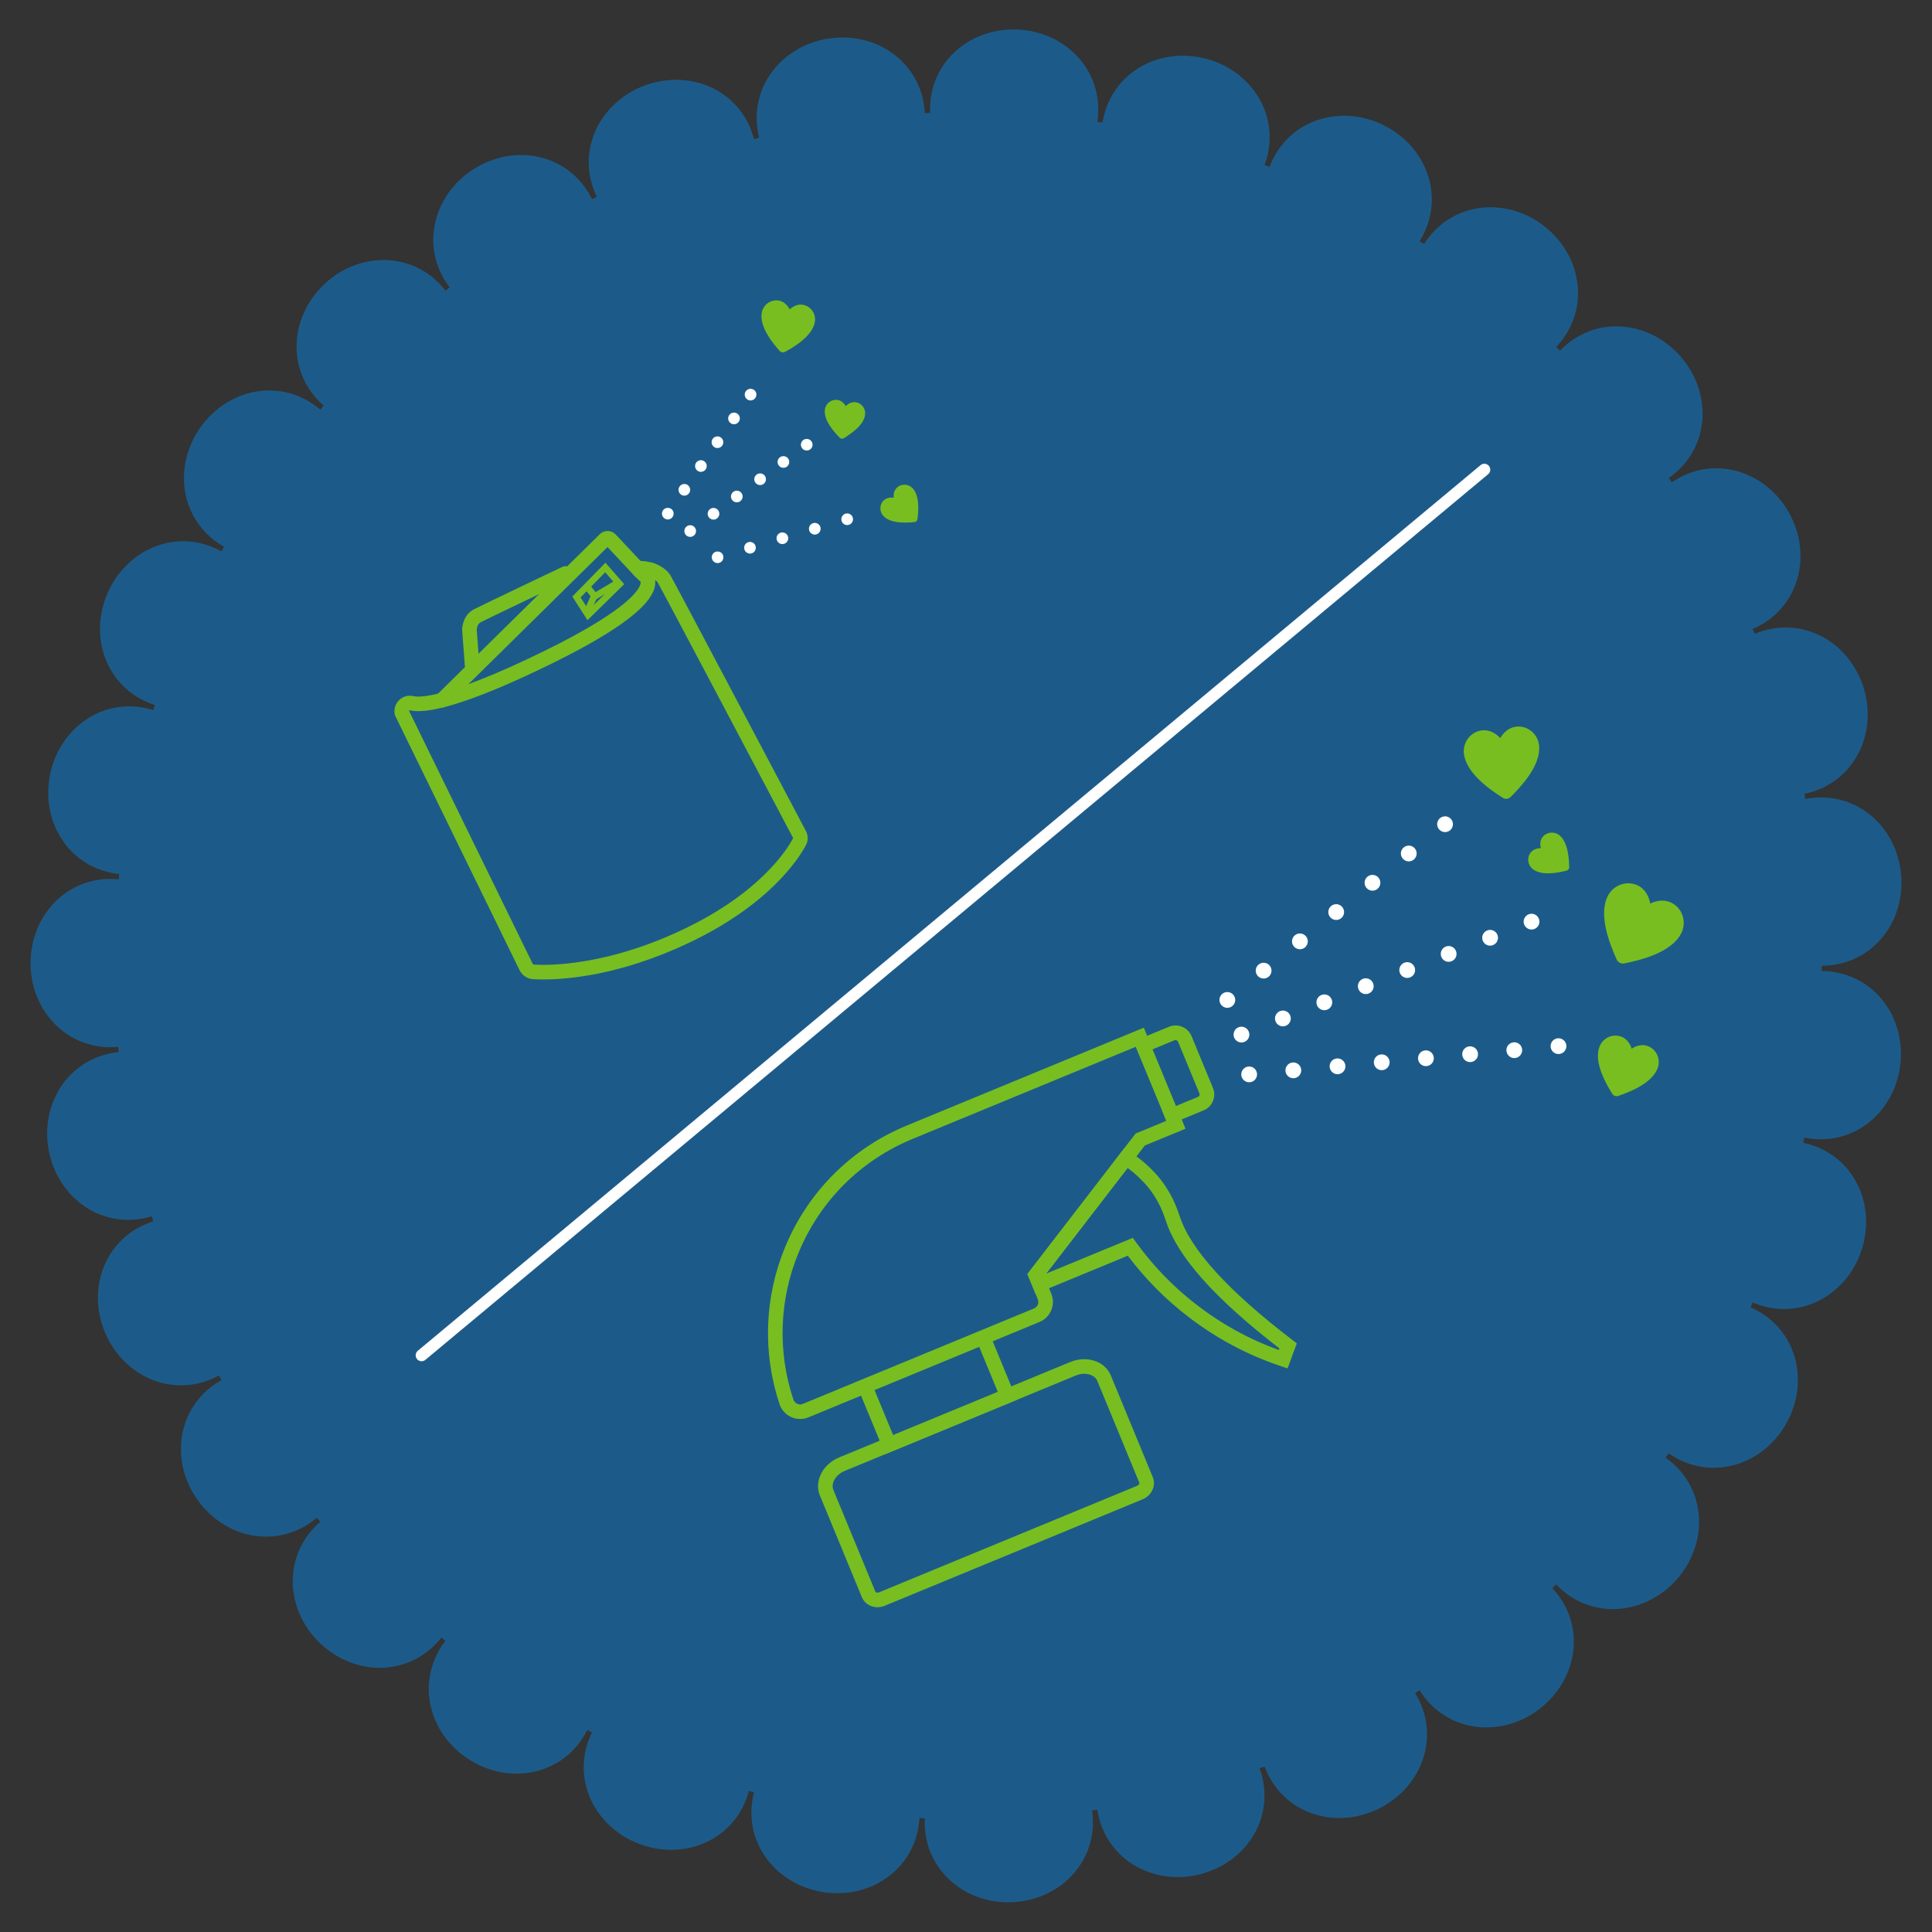 <?xml version="1.0" encoding="UTF-8"?><svg id="a" xmlns="http://www.w3.org/2000/svg" width="1500" height="1500" viewBox="0 0 1500 1500"><rect x="0" y="0" width="1500" height="1500" fill="#333333" stroke="none"/><path d="M1473.118,664.287c-.695-2.257-1.489-4.458-2.373-6.593-.928-2.13-1.96-4.194-3.069-6.187-2.222-3.985-4.769-7.683-7.616-11.037-2.923-3.343-6.121-6.347-9.541-8.967-3.434-2.618-7.035-4.863-10.908-6.674-3.872-1.811-7.908-3.205-12.057-4.159-8.29-1.907-17.028-2.044-25.838-.302-.266-1.346-.526-2.695-.8-4.037,8.815-1.8,16.813-5.304,23.707-10.27,6.867-4.955,12.737-11.397,17.005-18.877,8.575-14.922,11.146-34.261,5.306-53.184-5.917-18.897-18.914-33.413-34.464-40.855-3.842-1.889-7.929-3.316-12.077-4.309-4.148-.993-8.372-1.545-12.619-1.641-8.495-.195-17.079,1.442-25.36,4.941-.534-1.264-1.081-2.522-1.623-3.783,8.253-3.547,15.382-8.603,21.138-14.866,5.771-6.267,10.176-13.749,12.809-21.925,1.337-4.096,2.283-8.386,2.792-12.792.443-4.374.462-8.87.041-13.415-.386-4.563-1.344-9.106-2.752-13.618-1.41-4.51-3.215-9.02-5.663-13.309-2.423-4.303-5.127-8.318-8.219-11.897-3.112-3.568-6.493-6.772-10.068-9.576-3.568-2.809-7.478-5.129-11.426-7.076-3.982-1.926-8.019-3.473-12.254-4.486-8.416-2.064-17.005-2.382-25.36-.855-8.39,1.551-16.48,4.896-23.878,9.983-.778-1.131-1.558-2.26-2.344-3.385,7.363-5.137,13.335-11.534,17.734-18.841,4.383-7.296,7.09-15.437,8.116-24.041.537-4.318.526-8.652.113-13.05-.432-4.381-1.242-8.847-2.602-13.183-1.368-4.33-3.179-8.618-5.425-12.784-2.252-4.16-5.066-8.093-8.238-11.873-3.154-3.797-6.729-7.076-10.456-9.978-3.727-2.902-7.639-5.397-11.771-7.363-4.103-1.992-8.315-3.556-12.564-4.68-4.303-1.071-8.646-1.699-12.949-1.89-8.575-.416-17.135,1.079-25.028,4.263-7.889,3.178-15.136,8.065-21.366,14.536-.988-.952-1.975-1.905-2.969-2.85,6.195-6.513,10.756-13.967,13.575-21.985,1.411-4.009,2.388-8.157,2.926-12.388.269-2.116.428-4.252.477-6.401.033-2.131-.053-4.265-.246-6.408-.387-4.283-1.216-8.583-2.481-12.83-1.249-4.265-3.057-8.336-5.222-12.355-2.175-4.008-4.774-7.886-7.868-11.444-3.085-3.568-6.508-7.012-10.426-10.013-15.546-12.235-34.617-16.553-51.557-13.892-8.556,1.416-16.599,4.525-23.673,9.196-7.079,4.674-13.238,10.976-18.036,18.552-1.159-.734-2.315-1.474-3.479-2.201,9.524-15.203,11.888-33.055,6.918-49.573-2.407-8.357-6.762-16.104-12.591-23.173-5.936-6.864-13.394-12.974-22.283-17.291-2.212-1.099-4.448-2.081-6.698-2.949-2.263-.842-4.558-1.53-6.846-2.127-4.591-1.163-9.155-1.959-13.723-2.156-9.138-.401-17.964.886-26.065,4.017-8.075,3.057-15.306,7.676-21.328,13.768-6,6.04-10.732,13.39-13.906,21.786-1.284-.485-2.57-.962-3.857-1.439,6.294-16.894,4.93-34.667-3.237-49.995-8.17-15.075-23.191-27.624-42.373-32.553-4.765-1.304-9.588-1.918-14.302-2.204-2.36-.125-4.698-.154-7.013-.046-2.322.141-4.615.39-6.869.741-4.51.713-8.855,1.8-12.993,3.344-4.147,1.585-8.069,3.547-11.709,5.85-7.274,4.553-13.444,10.699-18.095,17.819-4.651,7.12-7.796,15.273-9.202,24.145-1.355-.214-2.708-.434-4.065-.64,1.352-8.887.824-17.608-1.455-25.794-2.279-8.152-6.295-15.908-11.84-22.475-5.543-6.53-12.571-12.277-20.741-16.228-4.081-1.992-8.43-3.743-13.001-4.898-4.57-1.163-9.353-1.922-14.276-2.23-4.925-.271-9.761.055-14.428.731-2.333.356-4.625.777-6.867,1.371-2.241.604-4.433,1.306-6.566,2.103-4.266,1.601-8.298,3.541-12.036,5.876-3.738,2.385-7.184,5.093-10.285,8.079-3.101,3-5.859,6.218-8.23,9.777-2.371,3.555-4.357,7.335-5.925,11.292-3.135,7.907-4.59,16.524-4.199,25.495-1.371.06-2.743.114-4.112.182-.861-17.967-9.112-33.804-22.637-44.667-3.368-2.66-7.052-5.01-11-7.008-1.974-.999-4.013-1.91-6.11-2.728-2.093-.782-4.243-1.452-6.443-2.033-4.399-1.146-9.002-1.941-13.722-2.221-4.714-.221-9.554-.004-14.444.684-4.892.67-9.568,2-14.013,3.587-2.22.81-4.379,1.708-6.467,2.706-2.08,1.042-4.091,2.171-6.026,3.379-3.868,2.425-7.436,5.139-10.638,8.172-3.192,3.087-6.03,6.431-8.474,9.979-4.902,7.046-8.169,15.111-9.65,23.49-1.484,8.375-1.175,17.108,1.014,25.82-1.33.335-2.663.665-3.99,1.007-2.245-8.704-6.155-16.519-11.466-23.152-2.654-3.317-5.657-6.34-8.964-9.033-3.307-2.694-6.922-5.077-10.756-6.983-15.352-7.837-34.779-9.36-53.388-2.591-18.582,6.845-32.386,20.629-39.043,36.494-3.345,7.95-4.912,16.504-4.682,24.97.231,8.477,2.31,16.981,6.231,25.084-1.235.598-2.466,1.204-3.697,1.809-3.963-8.058-9.375-14.921-15.924-20.356-3.276-2.72-6.838-5.089-10.625-7.064-3.764-1.932-7.757-3.475-11.919-4.61-16.655-4.636-35.95-2.139-52.772,8.273-8.426,5.154-15.279,11.923-20.528,19.329-2.585,3.762-4.741,7.729-6.481,11.778-.869,2.027-1.63,4.078-2.282,6.147-.64,2.085-1.154,4.211-1.568,6.33-1.634,8.511-1.559,17.048.432,25.373,1.967,8.291,5.711,16.195,11.162,23.324-1.091.834-2.172,1.679-3.257,2.519-5.499-7.091-12.208-12.759-19.716-16.766-7.483-3.977-15.779-6.307-24.426-6.903-17.12-1.054-35.7,5.039-50.007,18.697-3.633,3.341-6.698,7.109-9.433,10.95-1.354,1.936-2.618,3.898-3.745,5.923-1.11,2.042-2.113,4.115-3.009,6.21-1.778,4.203-3.176,8.443-4.034,12.79-.856,4.35-1.274,8.71-1.253,13.013-.002,8.568,1.979,17.094,5.522,24.785,3.565,7.716,8.81,14.707,15.591,20.605-.901,1.035-1.795,2.075-2.689,3.116-6.816-5.856-14.491-10.036-22.643-12.453-8.147-2.415-16.829-3.11-25.32-1.881-4.265.597-8.524,1.637-12.709,3.109-4.138,1.509-8.169,3.477-12.067,5.847-1.942,1.191-3.87,2.468-5.707,3.879-1.824,1.421-3.6,2.943-5.319,4.564-3.421,3.252-6.695,6.84-9.469,10.923-11.442,16.141-14.821,35.392-11.269,52.2,1.837,8.469,5.332,16.334,10.356,23.164,5.078,6.861,11.634,12.663,19.453,17.078-.674,1.195-1.348,2.39-2.016,3.59-7.847-4.36-16.213-6.919-24.707-7.663-8.497-.745-16.983.407-25.167,3.263-4.112,1.416-8.023,3.32-11.781,5.63-3.751,2.313-7.385,5.014-10.71,8.132-3.287,3.136-6.341,6.651-9.094,10.505-2.783,3.839-5.046,8.116-7.053,12.629-7.849,18.172-7.51,37.633-.49,53.435,1.731,3.953,3.841,7.678,6.303,11.121,2.497,3.455,5.371,6.636,8.538,9.479,6.334,5.684,13.915,10.034,22.465,12.776-.419,1.306-.836,2.613-1.247,3.923-17.191-5.425-34.865-3.152-49.751,5.79-14.676,8.92-26.379,24.576-30.364,43.971-1.031,4.831-1.426,9.672-1.468,14.394-.001,2.365.068,4.697.32,7.007.257,2.311.621,4.587,1.085,6.82.944,4.467,2.232,8.748,4.004,12.804,1.792,4.059,3.948,7.876,6.432,11.393,4.912,7.03,11.376,12.882,18.715,17.163,7.346,4.284,15.648,7.011,24.579,7.966-.145,1.364-.295,2.727-.432,4.093-8.944-.9-17.627.068-25.687,2.757-8.027,2.687-15.57,7.089-21.849,12.955-6.237,5.862-11.632,13.167-15.163,21.519-1.786,4.173-3.304,8.601-4.243,13.22-.93,4.619-1.447,9.429-1.505,14.358-.048,4.928.541,9.741,1.446,14.366.466,2.312,1.026,4.578,1.7,6.788.716,2.21,1.529,4.365,2.433,6.456,1.809,4.183,3.969,8.114,6.464,11.734,2.571,3.618,5.45,6.925,8.589,9.875,3.15,2.95,6.516,5.544,10.173,7.736,3.671,2.191,7.546,3.986,11.578,5.354,8.055,2.735,16.735,3.755,25.674,2.915.129,1.366.253,2.734.391,4.098-17.909,1.763-33.303,10.801-43.47,24.863-2.487,3.499-4.647,7.3-6.444,11.345-.898,2.022-1.705,4.106-2.416,6.242-.668,2.13-1.235,4.313-1.702,6.54-.92,4.452-1.492,9.093-1.518,13.822.017,4.721.477,9.546,1.41,14.397.937,4.85,2.485,9.457,4.298,13.816.926,2.176,1.912,4.292,3.041,6.321,1.145,2.025,2.373,3.977,3.677,5.848,2.622,3.739,5.489,7.172,8.71,10.208,3.242,3.032,6.723,5.697,10.388,7.958,7.277,4.54,15.533,7.382,23.955,8.439,8.437,1.056,17.144.302,25.733-2.331.402,1.312.805,2.624,1.215,3.932-8.577,2.687-16.182,6.99-22.538,12.633-3.18,2.821-6.048,5.976-8.572,9.417-1.262,1.72-2.439,3.513-3.524,5.369-1.055,1.846-2.019,3.757-2.889,5.725-1.738,3.936-3.097,8.101-4.05,12.433-.982,4.342-1.365,8.78-1.418,13.349-.129,9.145,1.814,18.541,5.61,27.663,7.718,18.235,22.281,31.273,38.408,37.139,16.349,5.839,34.136,4.589,49.928-4.104.659,1.204,1.32,2.407,1.987,3.606-7.843,4.366-14.424,10.12-19.523,16.938-5.149,6.846-8.66,14.67-10.511,23.105-1.92,8.47-1.9,17.382-.183,26.365.875,4.479,2.31,8.886,4.128,13.256,1.799,4.383,4.168,8.604,6.99,12.654,5.558,8.163,12.681,14.653,20.343,19.517,7.815,4.755,16.138,7.914,24.744,9.091,17.047,2.532,34.399-2.418,48.047-14.034.888,1.046,1.783,2.087,2.677,3.128-13.691,11.722-21.127,27.935-21.42,45.284-.199,17.16,6.875,35.353,21.185,49.006,14.318,13.642,32.715,20.009,49.909,18.983,8.587-.466,16.979-2.843,24.48-6.766,7.525-3.947,14.234-9.526,19.794-16.61,1.079.847,2.167,1.683,3.251,2.524-5.501,7.099-9.29,14.976-11.298,23.244-1.006,4.137-1.566,8.371-1.682,12.645-.094,4.244.28,8.496,1.085,12.735,3.136,17.002,13.849,33.227,30.58,43.784,4.204,2.589,8.483,4.839,12.949,6.431,4.446,1.625,8.95,2.8,13.432,3.531,4.508.686,9.029.87,13.43.659,4.402-.211,8.71-.859,12.903-2.011,8.366-2.266,16.015-6.098,22.611-11.522,6.588-5.41,12.047-12.247,16.06-20.276,1.228.613,2.459,1.217,3.692,1.823-3.959,8.06-6.093,16.553-6.407,25.083-.284,8.466,1.272,16.939,4.542,24.964,1.621,4.041,3.745,7.8,6.229,11.467,2.505,3.621,5.365,7.165,8.672,10.273,3.297,3.13,6.961,6.009,10.947,8.57,3.996,2.533,8.364,4.626,12.977,6.394,4.602,1.798,9.329,2.925,14,3.66,4.673.729,9.305,1.024,13.878.735,4.56-.25,9.007-.927,13.271-2.007,4.279-1.129,8.392-2.711,12.247-4.63,3.86-1.932,7.466-4.206,10.785-6.865,3.327-2.687,6.353-5.702,9.031-9.013,5.353-6.613,9.31-14.406,11.611-23.086,1.327.351,2.651.707,3.98,1.05-2.253,8.719-2.615,17.445-1.177,25.814,1.438,8.347,4.656,16.433,9.5,23.565,2.426,3.545,5.248,6.888,8.425,9.973,1.59,1.536,3.263,3.036,5.029,4.413,1.77,1.361,3.622,2.65,5.551,3.859,3.862,2.396,8.017,4.566,12.45,6.19,4.435,1.618,9.121,2.856,13.994,3.659,4.878.765,9.729.931,14.445.73,4.714-.176,9.321-.947,13.732-2.108,4.411-1.17,8.62-2.667,12.58-4.648,3.962-1.995,7.663-4.341,11.049-6.999,6.771-5.261,12.287-12.012,16.192-19.558,3.908-7.552,6.214-15.981,6.718-24.949,1.37.077,2.738.159,4.11.228-.45,8.978.953,17.602,4.043,25.515,3.085,7.884,7.858,15.183,14.027,21.175,3.083,2.987,6.512,5.696,10.236,8.083,1.862,1.188,3.798,2.318,5.8,3.319,2.002.979,4.071,1.87,6.199,2.668,4.256,1.58,8.749,2.849,13.411,3.586,4.662.695,9.494.968,14.421.777,4.928-.174,9.71-1.026,14.287-2.157,2.288-.58,4.524-1.261,6.7-2.037,2.173-.82,4.285-1.746,6.33-2.752,4.09-2.017,7.909-4.379,11.402-7.045,3.486-2.75,6.646-5.793,9.434-9.078,2.789-3.294,5.211-6.788,7.216-10.551,2.005-3.777,3.602-7.738,4.765-11.833,2.325-8.183,2.905-16.903,1.613-25.79,1.358-.198,2.717-.39,4.073-.596,1.352,8.903,4.445,17.071,9.052,24.203,4.599,7.114,10.73,13.281,17.985,17.947,14.458,9.293,33.65,12.908,52.835,7.998,9.553-2.528,18.203-6.678,25.391-12.336,3.599-2.815,6.893-5.818,9.749-9.228,2.864-3.388,5.349-6.997,7.421-10.768,1.036-1.886,1.969-3.812,2.796-5.772.82-1.98,1.527-4.011,2.129-6.056,1.202-4.095,1.968-8.29,2.279-12.529.626-8.477-.571-17.133-3.641-25.58,1.29-.469,2.577-.944,3.863-1.42,3.122,8.425,7.807,15.802,13.768,21.866,5.952,6.05,13.222,10.886,21.246,13.914,4.021,1.54,8.253,2.69,12.629,3.427,4.365.71,8.836.913,13.399.727,2.279-.098,4.575-.306,6.88-.624,2.288-.354,4.577-.837,6.866-1.424,4.563-1.208,9.178-2.745,13.585-4.975,17.843-8.582,30.09-23.846,35.133-40.236,2.485-8.308,3.221-16.897,2.129-25.302-1.101-8.424-4.056-16.711-8.76-24.349,1.169-.72,2.341-1.434,3.505-2.161,9.487,15.234,24.485,25.18,41.512,27.969,2.131.36,4.294.614,6.481.762,2.167.119,4.354.124,6.556.023,4.403-.204,8.864-.843,13.306-1.925,8.769-2.321,17.523-6.343,25.304-12.423,15.661-12.077,24.768-29.262,26.291-46.473.401-4.295.361-8.575-.123-12.778-.514-4.237-1.479-8.406-2.871-12.429-2.781-8.042-7.298-15.526-13.444-22.073,1-.939,2.001-1.877,2.996-2.823,6.202,6.524,13.425,11.463,21.279,14.67,7.84,3.2,16.402,4.757,25.01,4.426,17.201-.616,34.93-8.674,47.895-23.61,12.935-14.964,18.294-33.718,16.455-50.8-1.927-17.243-10.86-32.68-25.599-43.052.792-1.121,1.581-2.243,2.366-3.369,7.366,5.132,15.425,8.52,23.787,10.111,8.406,1.621,16.991,1.353,25.374-.69,8.448-1.994,16.46-5.913,23.769-11.403,3.654-2.744,6.973-5.976,10.103-9.527,1.55-1.785,3.06-3.645,4.444-5.622,1.368-1.986,2.658-4.059,3.863-6.214,4.897-8.579,7.601-17.836,8.619-26.854.824-9.124.036-17.98-2.695-26.237-5.224-16.439-17.267-29.837-33.712-36.999.549-1.257,1.085-2.521,1.627-3.782,8.239,3.539,16.881,5.259,25.364,5.115,8.476-.145,16.868-2.127,24.727-5.799,15.477-7.387,28.794-21.741,34.673-40.654,1.574-4.684,2.411-9.477,2.936-14.17.246-2.352.38-4.689.405-7.003-.003-2.321-.152-4.629-.385-6.897-.479-4.54-1.37-8.943-2.672-13.148-1.375-4.223-3.136-8.242-5.253-11.996-4.185-7.499-9.983-13.97-16.871-18.979-6.875-5.008-14.859-8.563-23.647-10.419.283-1.342.574-2.682.849-4.027,8.809,1.802,17.545,1.719,25.834-.142,8.259-1.862,16.195-5.482,23.048-10.687,6.798-5.208,12.899-11.937,17.257-19.902,2.195-3.978,4.164-8.234,5.549-12.744,1.392-4.509,2.393-9.25,2.948-14.155.511-4.909.436-9.758-.004-14.456-.414-4.697-1.416-9.257-2.799-13.601-1.39-4.344-3.103-8.47-5.273-12.323-2.192-3.854-4.723-7.431-7.549-10.677-5.598-6.495-12.602-11.664-20.343-15.186-7.739-3.524-16.273-5.406-25.254-5.463.008-1.372.026-2.742.026-4.116h0c17.957.037,34.225-7.414,45.736-20.37,2.827-3.229,5.36-6.789,7.555-10.629,1.097-1.92,2.11-3.909,3.033-5.961.879-2.05,1.662-4.162,2.352-6.329,1.367-4.333,2.394-8.887,2.911-13.584.459-4.694.486-9.537.046-14.452-.414-4.917-1.512-9.652-2.872-14.17Z" fill="#1c5b89"/><path d="M535.868,416.827c-.302,0-.593-.026-.883-.079-.289-.066-.58-.145-.857-.264-.263-.118-.526-.25-.777-.421-.25-.158-.473-.356-.684-.554-.211-.21-.409-.448-.567-.698-.157-.237-.302-.5-.421-.777-.105-.277-.198-.567-.251-.857-.066-.289-.091-.58-.091-.883,0-.289.026-.593.091-.883.053-.289.145-.567.251-.843.118-.277.264-.54.421-.777.158-.25.356-.488.567-.698,1.054-1.054,2.622-1.529,4.084-1.238.289.066.58.145.844.263.277.118.539.25.79.421.237.158.475.343.684.554.211.21.396.448.567.698.158.237.302.5.408.777.118.277.198.554.264.843.053.29.093.593.093.883,0,.303-.04.593-.093.883-.066.29-.145.58-.264.857-.105.277-.25.54-.408.777-.171.25-.356.488-.567.698-.21.198-.448.396-.684.554-.251.171-.513.303-.79.421-.264.118-.555.198-.844.264-.289.052-.593.079-.883.079Z" fill="#fff"/><path d="M550.321,401.597c-1.489-2.016-1.067-4.849.935-6.338h0c2.016-1.489,4.849-1.081,6.338.935h0c1.489,2.016,1.067,4.848-.935,6.338h0c-.817.606-1.752.895-2.701.895h0c-1.385,0-2.755-.632-3.637-1.831ZM568.412,388.184c-1.489-2.016-1.068-4.849.948-6.338h0c2.003-1.489,4.849-1.067,6.338.935h0c1.489,2.016,1.067,4.849-.95,6.338h0c-.803.606-1.752.896-2.688.896h0c-1.396,0-2.753-.632-3.649-1.832ZM586.515,374.771c-1.489-2.003-1.081-4.848.935-6.338h0c2.015-1.489,4.848-1.067,6.337.949h0c1.489,2.016,1.068,4.849-.935,6.338h0c-.817.593-1.765.883-2.701.883h0c-1.383,0-2.753-.632-3.636-1.832ZM604.604,361.371c-1.489-2.016-1.067-4.849.935-6.338h0c2.016-1.489,4.849-1.067,6.338.935h0c1.489,2.016,1.067,4.849-.935,6.338h0c-.817.606-1.767.896-2.702.896h0c-1.383,0-2.753-.632-3.636-1.832Z" fill="#fff"/><path d="M626.331,349.79c-1.186,0-2.358-.488-3.201-1.33-.844-.843-1.318-2.016-1.318-3.202,0-.29.026-.593.079-.883.066-.29.145-.58.264-.843.118-.277.25-.54.422-.791.157-.237.342-.474.553-.685,1.685-1.686,4.73-1.673,6.417,0,.843.843,1.318,2.016,1.318,3.202,0,1.199-.475,2.358-1.318,3.202-.211.21-.449.408-.699.566-.238.158-.5.303-.777.422-.277.105-.553.198-.844.25-.302.066-.593.092-.895.092Z" fill="#fff"/><path d="M557.133,437.183c-1.185,0-2.357-.488-3.201-1.33-.843-.843-1.33-2.003-1.33-3.202,0-1.186.488-2.358,1.33-3.202,1.687-1.686,4.717-1.686,6.404,0,.843.843,1.33,2.016,1.33,3.202,0,1.199-.488,2.358-1.33,3.202-.844.843-2.003,1.33-3.203,1.33Z" fill="#fff"/><path d="M577.951,426.551c-.712-2.398.659-4.915,3.07-5.626h0c2.397-.699,4.914.672,5.612,3.07h0c.699,2.398-.672,4.927-3.07,5.625h0c-.422.119-.857.185-1.278.185h0c-1.964,0-3.756-1.278-4.335-3.254ZM603.103,419.173c-.712-2.398.659-4.915,3.07-5.626h0c2.397-.699,4.914.672,5.625,3.07h0c.699,2.398-.672,4.927-3.083,5.626h0c-.422.118-.857.184-1.278.184h0c-1.951,0-3.756-1.278-4.335-3.254ZM628.255,411.794c-.699-2.398.672-4.915,3.07-5.626h0c2.398-.712,4.914.672,5.625,3.07h0c.699,2.398-.672,4.915-3.07,5.626h0c-.434.118-.856.185-1.278.185h0c-1.964,0-3.767-1.278-4.348-3.255Z" fill="#fff"/><path d="M657.754,407.67c-.302,0-.592-.04-.883-.093-.289-.066-.579-.145-.856-.263-.264-.105-.527-.25-.777-.408-.251-.171-.488-.356-.686-.567-.211-.21-.408-.448-.566-.685-.158-.25-.304-.513-.422-.79-.105-.277-.198-.554-.251-.843-.066-.29-.091-.593-.091-.883,0-.303.026-.593.091-.883.053-.29.145-.58.251-.857.118-.263.264-.527.422-.777s.355-.474.566-.685c.198-.211.435-.408.686-.567.25-.158.513-.303.777-.421.277-.105.566-.198.856-.25,1.463-.303,3.03.185,4.085,1.238.211.211.395.435.566.685.158.25.304.514.408.777.12.277.211.567.264.857.053.289.093.58.093.883,0,.289-.04.593-.093.883-.053.289-.144.566-.264.843-.104.277-.25.54-.408.79-.171.237-.355.475-.566.685-.211.211-.435.396-.686.567-.25.158-.513.303-.79.408-.264.118-.553.198-.844.263-.289.053-.592.093-.883.093Z" fill="#fff"/><path d="M518.476,403.309c-1.185,0-2.358-.488-3.201-1.331-.843-.843-1.33-2.016-1.33-3.201,0-.303.039-.593.091-.883.067-.29.145-.58.264-.857.105-.263.251-.527.409-.777.171-.25.355-.488.566-.685,1.687-1.686,4.717-1.686,6.404,0,.21.198.408.435.566.685.171.25.302.514.422.777.105.277.197.567.25.857.066.289.093.58.093.883,0,1.186-.488,2.358-1.33,3.201-.844.843-2.003,1.331-3.203,1.331Z" fill="#fff"/><path d="M528.74,384.007c-2.055-1.423-2.555-4.243-1.119-6.298h0c1.423-2.055,4.242-2.556,6.298-1.133h0c2.055,1.423,2.555,4.256,1.132,6.311h0c-.883,1.265-2.293,1.936-3.729,1.936h0c-.883,0-1.791-.263-2.582-.816ZM541.6,365.535c-2.056-1.437-2.557-4.256-1.134-6.298h0c1.423-2.055,4.242-2.569,6.298-1.146h0c2.055,1.436,2.568,4.256,1.132,6.311h0c-.87,1.265-2.279,1.951-3.715,1.951h0c-.897,0-1.792-.264-2.582-.817ZM554.446,347.049c-2.056-1.423-2.557-4.242-1.134-6.298h0c1.436-2.055,4.255-2.556,6.311-1.133h0c2.055,1.422,2.555,4.256,1.132,6.311h0c-.883,1.265-2.292,1.936-3.728,1.936h0c-.897,0-1.792-.264-2.582-.817ZM567.305,328.577c-2.056-1.422-2.57-4.242-1.134-6.298h0c1.423-2.055,4.242-2.57,6.298-1.133h0c2.055,1.423,2.57,4.242,1.132,6.298h0c-.883,1.265-2.292,1.95-3.728,1.95h0c-.884,0-1.792-.263-2.57-.817Z" fill="#fff"/><path d="M582.734,310.909c-.289,0-.593-.026-.883-.093-.291-.053-.58-.145-.844-.25-.277-.118-.539-.25-.79-.421-.237-.158-.475-.356-.686-.567-.21-.21-.395-.435-.566-.685-.158-.237-.302-.5-.408-.777-.118-.277-.198-.567-.264-.843-.053-.303-.093-.593-.093-.895,0-1.186.488-2.358,1.33-3.202.211-.211.449-.395.686-.553.251-.171.513-.303.79-.422.264-.118.553-.198.844-.263,1.476-.303,3.043.198,4.084,1.238.211.211.395.448.566.698.158.237.304.501.422.778.105.277.198.553.251.843.066.29.091.593.091.883,0,.303-.026.593-.091.895-.053.277-.145.567-.251.843-.118.277-.264.527-.422.777-.171.25-.355.475-.566.685-.843.843-2.002,1.331-3.201,1.331Z" fill="#fff"/><path d="M623.397,236.645c6.205,1.088,10.336,7.098,9.225,13.43-1.926,11.017-16.303,19.352-22.976,23.017-.006.002-.014.007-.019.009-.046.024-.111.062-.153.088l-.002-.006c-.676.353-1.442.474-2.187.346-.745-.129-1.427-.505-1.941-1.068l-.002.004c-.007-.014-.024-.027-.034-.037-.009-.01-.017-.023-.026-.033-.009-.01-.019-.02-.03-.035-5.016-5.695-15.762-18.455-13.825-29.501,1.112-6.332,7.039-10.581,13.243-9.493,5.93,1.039,8.442,6.892,8.442,6.892,0,0,4.354-4.652,10.285-3.612" fill="#78be21"/><path d="M664.246,312.276c4.704.6,8.021,4.974,7.407,9.775-1.062,8.351-11.579,15.123-16.468,18.113-.004.002-.01.006-.014.007-.034.019-.081.051-.112.072l-.002-.004c-.496.289-1.068.407-1.632.337-.565-.071-1.09-.33-1.497-.735l-.001.003c-.006-.01-.019-.02-.026-.027-.007-.007-.013-.017-.021-.024-.007-.007-.015-.014-.024-.025-3.971-4.106-12.499-13.324-11.431-21.697.614-4.8,4.921-8.203,9.625-7.603,4.495.573,6.589,4.886,6.589,4.886,0,0,3.111-3.65,7.606-3.077" fill="#78be21"/><path d="M696.283,378.671c3.384-3.278,8.838-3.138,12.182.317,5.822,6.006,4.551,18.371,3.838,24.019-.002.004-.002.011-.003.016-.006.039-.011.094-.014.132l-.004-.002c-.083.564-.346,1.081-.752,1.476-.405.394-.932.642-1.499.706l.001.003c-.011-.002-.027.003-.037.004-.01.001-.021-0-.032.001-.01.001-.02.003-.034.003-5.651.534-18.096,1.433-23.931-4.592-3.345-3.455-3.312-8.909.072-12.187,3.235-3.133,7.88-2.082,7.88-2.082,0,0-.903-4.679,2.332-7.813" fill="#78be21"/><path d="M421.673,760.445c-3.187,0-5.798-.096-7.786-.212h0c-4.498-.263-8.532-2.963-10.528-7.046l-96.679-197.769-.23-1.035c-.76-3.987.555-8.07,3.518-10.911,2.929-2.806,7.005-3.935,10.908-3.017,4.762,1.117,26.091,1.926,100.819-34.605,71.328-34.869,75.592-50.614,75.722-53.416.013-.282-.005-.668-.169-.903l-.254-.155-4.312-4.223c-2.379-2.156-3.097-5.316-1.782-7.934,2.67-5.313,9.94-3.654,15.776-2.325l.498.138c.957.312,9.454,3.231,13.32,9.603,2.621,4.319,81.22,153.122,105.247,198.626,1.812,3.432,1.806,7.514-.013,10.92-5.489,10.272-28.248,46.086-90.611,75.71-26.221,12.454-52.552,20.989-78.261,25.366-15.019,2.557-27.003,3.19-35.184,3.19ZM414.546,748.928c12.191.712,56.538.842,115.713-27.268,59.237-28.138,80.406-61.318,85.483-70.817.044-.081.066-.146-.014-.297-46.982-88.975-102.651-194.232-104.919-198.047-.468-.771-1.276-1.511-2.204-2.17.12.827.167,1.706.123,2.632-.735,15.8-27.577,36.429-82.059,63.063-55.065,26.917-92.547,39.176-108.384,35.454-.062-.013-.247-.057-.481.169-.067.065-.16.174-.207.317l95.937,196.251c.203.416.592.689,1.013.714h0Z" fill="#78be21"/><path d="M342.916,549.369c-1.463,0-2.925-.564-4.032-1.688-2.195-2.227-2.169-5.811.058-8.007l126.866-125.056c3.275-3.046,8.286-3.125,11.659-.187l.407.392,23.332,24.834c2.141,2.279,2.029,5.862-.25,8.003-2.277,2.142-5.862,2.03-8.003-.25l-21.293-22.663-124.769,122.993c-1.103,1.087-2.539,1.63-3.974,1.63Z" fill="#78be21"/><path d="M366.508,521.911c-2.935,0-5.417-2.264-5.639-5.239l-2.064-27.739c-.004-4.126,1.922-12.113,9.162-15.873,6.132-3.186,66.064-31.715,68.613-32.929,2.818-1.345,6.2-.144,7.545,2.679,1.345,2.823.145,6.202-2.679,7.546-.622.296-62.301,29.656-68.259,32.752-2.606,1.352-2.995,4.918-3.051,5.717l2.024,26.999c.234,3.118-2.104,5.836-5.223,6.069-.144.011-.287.016-.43.016Z" fill="#78be21"/><path d="M681.276,1247.844c-1.547,0-3.082-.251-4.546-.755-3.462-1.192-6.22-3.747-7.566-7.01l-32.613-79.002c-4.543-11.007,2.166-24.256,14.954-29.537l179.473-74.088c12.787-5.281,26.893-.621,31.435,10.387l32.615,79.003c2.714,6.575-.827,14.3-7.895,17.218l-200.227,82.656c-1.818.751-3.733,1.128-5.629,1.128ZM841.811,1066.604c-2.114,0-4.348.422-6.512,1.315l-179.473,74.088c-6.898,2.848-10.932,9.602-8.807,14.75l32.613,79.002c.141.34.504.526.785.623.637.218,1.429.171,2.168-.134l200.227-82.656c1.435-.593,1.993-1.835,1.747-2.43l-32.613-79.003c-1.458-3.533-5.507-5.555-10.135-5.555ZM827.059,1182.733h.013-.013Z" fill="#78be21"/><path d="M687.285,1129.021l-20.38-49.368c-1.193-2.89.184-6.2,3.074-7.394,2.892-1.193,6.2.183,7.394,3.073l16.056,38.901,81.263-33.546-16.058-38.901c-1.194-2.89.181-6.2,3.073-7.394,2.889-1.194,6.202.183,7.393,3.073l20.381,49.368-102.197,42.188Z" fill="#78be21"/><path d="M621.237,1101.707c-2.397,0-4.794-.508-7.011-1.522-4.247-1.942-7.528-5.593-9.004-10.018-13.302-39.898-11.741-83.253,4.397-122.078,17.873-43.012,51.455-76.499,94.559-94.292l183.863-75.901,2.593,6.279,16.912-6.981c6.863-2.834,14.761.446,17.595,7.314h.001l16.587,40.183c1.356,3.284,1.352,6.9-.01,10.182-1.364,3.282-3.924,5.836-7.209,7.192l-17.069,7.046,2.981,7.221-31.61,13.048-10.172,13.291-68.002,88.229,5.58,13.519c3.534,8.565-.556,18.408-9.12,21.943l-179.451,74.08c-2.046.845-4.228,1.265-6.409,1.265ZM881.895,812.684l-173.397,71.581c-40.308,16.639-71.71,47.952-88.423,88.171-15.09,36.303-16.549,76.843-4.11,114.15.493,1.479,1.547,2.651,2.968,3.3,1.41.645,2.97.674,4.391.088l179.451-74.08c2.792-1.153,4.126-4.362,2.974-7.156l-8.078-19.568,84.001-109.095,23.959-9.891-2.981-7.221,27.537-11.367c.659-.272.955-.787,1.072-1.07.118-.283.274-.856.003-1.516l-16.589-40.184c-.444-1.078-1.731-1.613-2.808-1.167l-27.378,11.302-2.593-6.279Z" fill="#78be21"/><path d="M999.633,1062.414l-5.165-1.729c-25.755-8.622-49.745-21.369-71.306-37.889-17.882-13.592-33.863-29.686-47.54-47.871l-71.625,29.567-6.324-15.322,75.057-97.382,4.318,2.581c10.394,6.211,17.721,14.18,20.48,17.18l.229.249c11.395,12.766,16.01,26.18,17.747,31.23.156.451.287.834.398,1.141l.067.193c8.304,25.723,37.754,58.046,87.531,96.069l3.352,2.561-1.494,3.944c-.648,1.713-1.257,3.409-1.866,5.106-.63,1.754-1.261,3.509-1.931,5.28l-1.927,5.093ZM879.515,961.068l2.618,3.615c13.599,18.765,29.713,35.289,47.898,49.112,19.122,14.651,40.23,26.185,62.83,34.343.15-.417.3-.835.45-1.253-50.264-38.828-79.097-71.22-88.09-98.948-.121-.338-.263-.748-.426-1.224-1.679-4.88-5.611-16.308-15.427-27.306l-.178-.191c-2.052-2.233-6.952-7.561-13.757-12.385l-63.216,82.019,67.297-27.781Z" fill="#78be21"/><path d="M912.915,878.969c-2.225,0-4.335-1.319-5.236-3.503l-27.012-65.434c-1.194-2.89.181-6.2,3.073-7.394,2.89-1.192,6.202.183,7.393,3.073l27.012,65.434c1.194,2.89-.181,6.2-3.073,7.394-.706.291-1.438.43-2.158.43Z" fill="#78be21"/><path d="M963.862,809.38c-.408,0-.803-.04-1.199-.119-.395-.079-.777-.198-1.145-.342-.369-.158-.726-.343-1.055-.567-.342-.224-.659-.474-.935-.764-.289-.277-.54-.593-.764-.935-.224-.329-.408-.685-.566-1.054-.145-.369-.264-.751-.342-1.146-.08-.395-.118-.791-.118-1.199,0-1.607.645-3.188,1.791-4.335.277-.277.593-.54.935-.751.329-.224.686-.421,1.055-.567.368-.158.75-.277,1.145-.356.791-.158,1.608-.158,2.398,0,.382.079.777.198,1.146.356.369.145.724.343,1.054.567.329.211.646.474.935.751,1.134,1.146,1.792,2.728,1.792,4.335,0,.408-.04.804-.118,1.199-.08.395-.198.777-.356,1.146-.144.369-.342.724-.553,1.054-.224.343-.488.659-.764.935-.289.29-.606.54-.935.764s-.684.408-1.054.567c-.369.145-.764.263-1.146.342-.395.079-.804.119-1.199.119Z" fill="#fff"/><path d="M990.318,792.949c-1.225-3.149.342-6.706,3.492-7.932h0c3.148-1.226,6.706.329,7.931,3.491h0c1.226,3.149-.329,6.693-3.491,7.932h0c-.726.277-1.476.422-2.214.422h0c-2.45,0-4.77-1.489-5.718-3.913ZM1022.493,780.419c-1.225-3.148.344-6.706,3.492-7.931h0c3.148-1.226,6.706.329,7.931,3.491h0c1.239,3.148-.329,6.706-3.478,7.932h0c-.737.289-1.489.421-2.227.421h0c-2.45,0-4.768-1.489-5.718-3.913ZM1054.668,767.889c-1.225-3.149.344-6.706,3.492-7.932h0c3.148-1.226,6.706.343,7.931,3.491h0c1.226,3.149-.329,6.707-3.478,7.932h0c-.737.29-1.489.422-2.226.422h0c-2.451,0-4.77-1.489-5.719-3.913ZM1086.842,755.36c-1.225-3.149.344-6.693,3.492-7.932h0c3.148-1.226,6.706.342,7.932,3.491h0c1.238,3.148-.329,6.706-3.492,7.932h0c-.724.289-1.476.421-2.213.421h0c-2.451,0-4.77-1.489-5.719-3.913ZM1119.018,742.843c-1.226-3.163.342-6.707,3.491-7.932h0c3.148-1.239,6.706.329,7.932,3.478h0c1.225,3.162-.329,6.707-3.479,7.932h0c-.737.29-1.489.422-2.226.422h0c-2.464,0-4.77-1.476-5.718-3.9ZM1151.193,730.313c-1.226-3.162.342-6.706,3.491-7.932h0c3.15-1.238,6.706.329,7.932,3.478h0c1.225,3.162-.329,6.706-3.492,7.932h0c-.724.289-1.476.421-2.213.421h0c-2.451,0-4.77-1.476-5.718-3.9Z" fill="#fff"/><path d="M1189.085,721.683c-1.621,0-3.203-.646-4.335-1.792-1.146-1.133-1.792-2.714-1.792-4.335,0-1.607.646-3.188,1.792-4.334,1.132-1.134,2.714-1.792,4.335-1.792,1.607,0,3.188.659,4.322,1.792,1.145,1.146,1.804,2.727,1.804,4.334,0,.408-.039.804-.118,1.199-.079.396-.197.777-.355,1.146-.158.369-.342.724-.567,1.054-.224.343-.473.659-.763.935-.278.29-.593.54-.922.764s-.699.408-1.068.567c-.368.145-.75.263-1.146.342-.395.079-.79.119-1.185.119Z" fill="#fff"/><path d="M969.843,840.276c-.408,0-.803-.039-1.199-.118-.395-.079-.777-.198-1.145-.356-.369-.145-.726-.343-1.068-.553-.329-.224-.646-.488-.922-.764-.289-.29-.54-.593-.764-.935-.224-.329-.408-.685-.566-1.054-.145-.369-.264-.764-.342-1.146-.08-.396-.118-.804-.118-1.199s.039-.803.118-1.199c.079-.395.197-.777.342-1.146.158-.369.342-.724.566-1.054.224-.342.475-.659.764-.935.277-.29.593-.54.922-.764.342-.224.699-.408,1.068-.566.368-.145.75-.264,1.145-.343.791-.158,1.608-.158,2.398,0,.382.079.764.198,1.146.343.369.158.724.342,1.054.566s.646.474.922.764c.289.277.54.593.764.935.224.329.422.685.566,1.054.158.369.277.751.356,1.146.079.396.118.804.118,1.199s-.04.803-.118,1.199c-.08.382-.198.777-.356,1.146-.158.369-.342.725-.566,1.054-.224.342-.475.645-.764.935-.277.277-.593.54-.922.764-.329.21-.684.408-1.054.553-.382.158-.764.277-1.146.356-.395.079-.804.118-1.199.118Z" fill="#fff"/><path d="M998.04,831.58c-.304-3.373,2.187-6.364,5.547-6.667h0c3.372-.303,6.351,2.175,6.666,5.548h0c.304,3.372-2.173,6.35-5.547,6.653h0c-.197.026-.382.026-.566.026h0c-3.136,0-5.811-2.385-6.1-5.56ZM1032.349,828.444c-.304-3.373,2.187-6.35,5.547-6.667h0c3.372-.303,6.351,2.174,6.666,5.547h0c.304,3.373-2.173,6.351-5.547,6.667h0c-.197.013-.382.026-.566.026h0c-3.136,0-5.811-2.398-6.1-5.573ZM1066.671,825.309c-.317-3.373,2.175-6.351,5.547-6.654h0c3.36-.316,6.351,2.175,6.653,5.548h0c.304,3.36-2.173,6.35-5.547,6.653h0c-.184.013-.369.026-.566.026h0c-3.136,0-5.798-2.398-6.087-5.573ZM1100.98,822.173c-.317-3.373,2.175-6.351,5.547-6.654h0c3.36-.303,6.351,2.174,6.653,5.547h0c.304,3.373-2.173,6.351-5.547,6.654h0c-.184.013-.382.026-.566.026h0c-3.136,0-5.798-2.385-6.087-5.573ZM1135.289,819.05c-.317-3.373,2.175-6.364,5.547-6.667h0c3.36-.303,6.351,2.174,6.653,5.547h0c.304,3.373-2.173,6.35-5.547,6.653h0c-.184.026-.382.026-.566.026h0c-3.123,0-5.798-2.384-6.087-5.56ZM1169.598,815.915c-.317-3.373,2.173-6.351,5.547-6.667h0c3.36-.303,6.351,2.187,6.653,5.547h0c.304,3.373-2.175,6.35-5.547,6.667h0c-.184.013-.369.026-.566.026h0c-3.123,0-5.798-2.398-6.087-5.573Z" fill="#fff"/><path d="M1210.008,818.352c-.395,0-.804-.039-1.199-.118s-.777-.198-1.146-.356c-.369-.145-.724-.342-1.054-.553-.342-.224-.646-.488-.935-.764-.277-.289-.54-.593-.764-.935-.211-.329-.408-.685-.553-1.054-.158-.369-.277-.764-.356-1.146-.079-.396-.118-.803-.118-1.199,0-.395.04-.803.118-1.198.08-.396.198-.778.356-1.146.145-.369.342-.725.553-1.054.224-.342.488-.659.764-.935.289-.289.593-.54.935-.764.329-.224.684-.408,1.054-.566.369-.145.751-.264,1.146-.343.79-.158,1.607-.158,2.398,0,.395.079.777.198,1.146.343.368.158.724.342,1.054.566.342.225.646.475.935.764.277.277.54.593.764.935.211.329.408.685.553,1.054.158.369.277.751.355,1.146.08.395.12.803.12,1.198,0,1.608-.659,3.188-1.792,4.335-.289.277-.593.54-.935.764-.329.211-.686.408-1.054.553-.369.158-.751.277-1.146.356s-.804.118-1.199.118Z" fill="#fff"/><path d="M952.901,782.475c-1.621,0-3.203-.645-4.335-1.792-.277-.289-.54-.593-.764-.935-.224-.329-.409-.685-.553-1.054-.158-.369-.277-.751-.356-1.146-.079-.396-.118-.803-.118-1.199,0-1.607.646-3.188,1.792-4.335,1.132-1.146,2.714-1.792,4.335-1.792,1.607,0,3.188.645,4.335,1.792,1.132,1.146,1.791,2.728,1.791,4.335s-.659,3.188-1.791,4.335c-1.146,1.146-2.728,1.792-4.335,1.792Z" fill="#fff"/><path d="M976.3,757.455c-2.122-2.635-1.713-6.496.922-8.617h0c2.635-2.121,6.495-1.713,8.617.922h0c2.12,2.635,1.713,6.495-.922,8.616h0c-1.134.91-2.491,1.357-3.847,1.357h0c-1.78,0-3.558-.777-4.77-2.279ZM1004.469,734.727c-2.122-2.649-1.713-6.496.922-8.63h0c2.635-2.121,6.495-1.713,8.617.922h0c2.135,2.635,1.713,6.496-.922,8.617h0c-1.134.922-2.49,1.357-3.834,1.357h0c-1.792,0-3.571-.777-4.783-2.266ZM1032.651,711.986c-2.12-2.635-1.713-6.495.91-8.63h0c2.635-2.121,6.495-1.713,8.63.922h0c2.122,2.635,1.713,6.495-.922,8.616h0c-1.132.922-2.49,1.37-3.847,1.37h0c-1.791,0-3.558-.79-4.77-2.279ZM1060.82,689.245c-2.12-2.635-1.713-6.496.922-8.63h0c2.635-2.121,6.496-1.713,8.617.922h0c2.122,2.635,1.713,6.496-.922,8.617h0c-1.132.922-2.49,1.37-3.847,1.37h0c-1.791,0-3.556-.791-4.77-2.279ZM1088.991,666.504c-2.122-2.635-1.714-6.495.921-8.617h0c2.635-2.134,6.496-1.725,8.617.922h0c2.122,2.622,1.714,6.482-.921,8.604h0c-1.134.922-2.491,1.37-3.848,1.37h0c-1.778,0-3.556-.777-4.768-2.279Z" fill="#fff"/><path d="M1121.93,646.042c-1.608,0-3.19-.659-4.335-1.792-.277-.29-.527-.606-.751-.935s-.409-.685-.566-1.054c-.158-.369-.277-.764-.356-1.146-.079-.395-.118-.803-.118-1.198,0-.408.04-.804.118-1.199.08-.395.198-.777.356-1.146.157-.369.342-.724.566-1.067.224-.329.475-.645.751-.922,1.436-1.423,3.543-2.069,5.533-1.673.396.079.778.198,1.146.342.369.158.724.343,1.068.567.329.224.645.474.922.764.289.277.539.593.763.922.225.343.409.699.567,1.067.158.369.264.751.342,1.146.093.395.131.791.131,1.199,0,.395-.039.803-.131,1.198-.079.382-.184.778-.342,1.146-.158.369-.342.725-.567,1.054-.224.329-.473.645-.763.935-.278.277-.593.54-.922.764-.344.21-.699.408-1.068.553-.368.158-.75.277-1.146.356-.395.079-.79.118-1.198.118Z" fill="#fff"/><path d="M1297.842,700.96c8.569,4.399,11.88,15.048,7.388,23.792-7.803,15.217-32.575,20.877-43.979,23.206-.009,0-.023.005-.032.004-.079.014-.19.041-.264.059v-.009c-1.147.209-2.321.039-3.351-.486-1.03-.525-1.855-1.383-2.351-2.439l-.005.005c-.005-.023-.023-.051-.032-.07-.009-.018-.014-.042-.023-.06-.009-.018-.018-.037-.028-.065-4.745-10.588-14.658-34.092-6.827-49.345,4.492-8.744,15.072-12.264,23.641-7.865,8.19,4.204,9.207,13.889,9.207,13.889,0,0,8.466-4.821,16.656-.617" fill="#78be21"/><path d="M1188.356,661.977c-3.064,3.988-2.252,9.754,1.819,12.88,7.078,5.443,20.035,2.59,25.939,1.146.004-.002.012-.003.016-.005.04-.011.099-.023.138-.031l-.002-.004c.588-.157,1.105-.499,1.473-.977.369-.478.567-1.067.566-1.676l.003.001c-.003-.012-.001-.029-0-.04 0-.011-.003-.023-.003-.034 0-.011 0-.022-.001-.037-.122-6.057-.684-19.364-7.784-24.819-4.071-3.126-9.851-2.428-12.915,1.56-2.929,3.812-1.248,8.61-1.248,8.61,0,0-5.072-.387-8.001,3.424" fill="#78be21"/><path d="M1279.175,812.115c6.831,2.429,10.362,10.045,7.881,17.016-4.307,12.13-22.226,18.82-30.503,21.693-.007.001-.017.006-.024.007-.057.018-.137.05-.191.07l-.001-.007c-.835.27-1.728.261-2.548-.029-.821-.29-1.522-.848-1.997-1.586l-.003.004c-.006-.017-.022-.036-.031-.049-.009-.013-.014-.03-.023-.043-.009-.013-.017-.026-.027-.046-4.594-7.428-14.331-23.977-10.006-36.137,2.481-6.971,10.025-10.651,16.856-8.221,6.529,2.321,8.252,9.446,8.252,9.446,0,0,5.837-4.44,12.366-2.118" fill="#78be21"/><path d="M1177.232,564.177c8.786-.959,16.703,5.53,17.677,14.494,1.711,15.599-14.4,32.439-21.965,39.994l-.019.012c-.057.061-.123.128-.17.183l-.006-.01c-.774.75-1.768,1.206-2.819,1.322-1.052.117-2.117-.119-3.029-.675-.022-.014-.043-.027-.065-.041-.006-.01-.028-.023-.043-.027-.022-.014-.028-.023-.049-.037-8.982-5.71-28.455-18.714-30.164-34.354-.983-8.958,5.346-17.006,14.132-17.965,8.4-.912,14.07,5.992,14.07,5.992,0,0,4.055-7.965,12.449-8.887" fill="#78be21"/><path d="M327.316,1056.859c-1.316,0-2.622-.562-3.529-1.652-1.624-1.948-1.361-4.843.587-6.467l825.143-687.619c1.952-1.624,4.846-1.359,6.467.588,1.624,1.948,1.361,4.843-.587,6.467l-825.144,687.619c-.858.715-1.9,1.064-2.936,1.064Z" fill="#fff"/><path d="M456.13,481.513l-11.771-18.358,25.708-26.254,14.554,16.643-28.491,27.969ZM450.767,463.814l6.258,9.759,20.67-20.293-7.837-8.963-19.092,19.496Z" fill="#78be21"/><path d="M461.198,466.303l-6.809-8.547c-.866-1.089-.687-2.674.401-3.54,1.086-.869,2.672-.688,3.541.401l4.071,5.112,14.815-8.79c1.195-.71,2.742-.315,3.452.881s.315,2.742-.881,3.452l-18.59,11.031Z" fill="#78be21"/><path d="M456.678,475.688c-.345,0-.695-.071-1.029-.221-1.27-.569-1.837-2.061-1.269-3.33l4.757-10.609c.57-1.271,2.062-1.837,3.33-1.269,1.27.569,1.837,2.061,1.269,3.33l-4.757,10.609c-.419.935-1.338,1.489-2.301,1.489Z" fill="#78be21"/></svg>